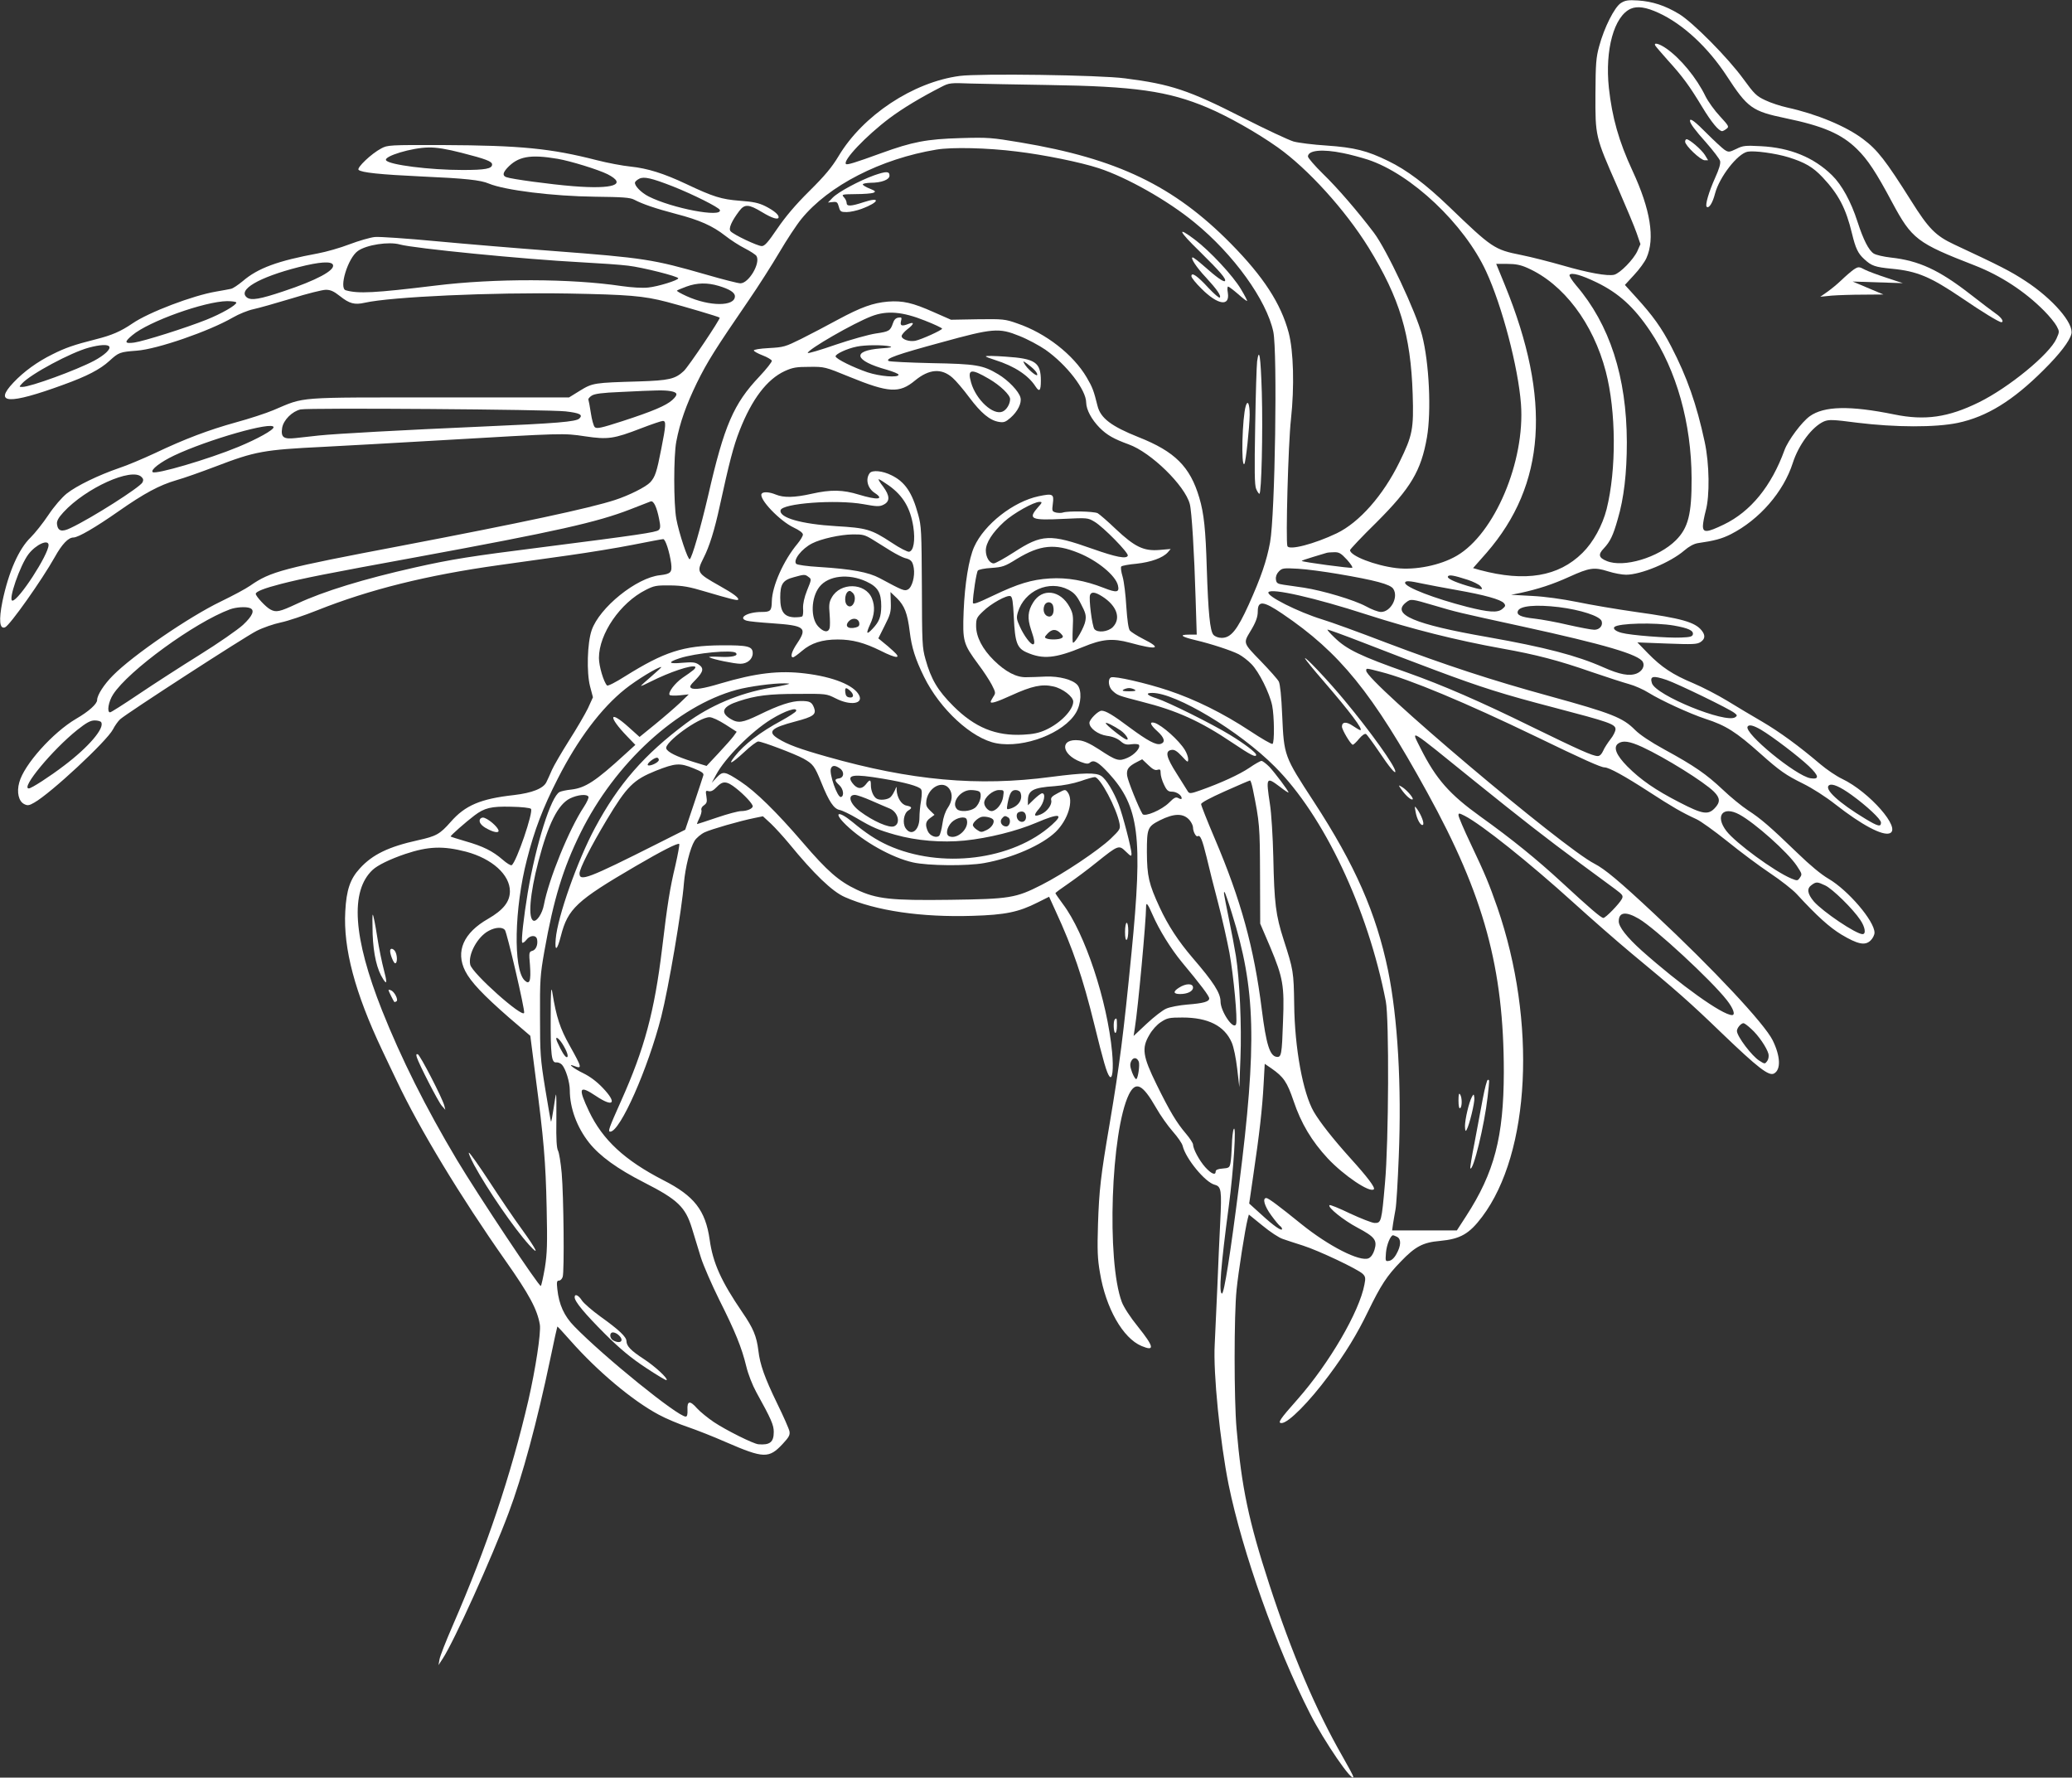 <?xml version="1.0" standalone="no"?>
<!DOCTYPE svg PUBLIC "-//W3C//DTD SVG 20010904//EN"
 "http://www.w3.org/TR/2001/REC-SVG-20010904/DTD/svg10.dtd">
<svg version="1.0" xmlns="http://www.w3.org/2000/svg"
 width="1280pt" height="1098pt" viewBox="0 0 1280 1098"
 preserveAspectRatio="xMidYMid meet">
<rect x="0" y="0" width="1280" height="1098" fill="#333333" stroke="none"/>
<g transform="translate(0,1098) scale(0.1,-0.1)"
fill="#ffffff" stroke="none">
<path d="M10013 10961 c-39 -25 -103 -151 -134 -267 -19 -69 -22 -107 -23
-294 -1 -263 -1 -263 134 -570 54 -124 109 -255 121 -291 l23 -67 -19 -43
c-24 -52 -106 -136 -143 -146 -41 -10 -162 12 -317 57 -77 22 -193 52 -258 65
-166 33 -180 43 -447 300 -144 138 -259 225 -375 281 -129 63 -207 83 -380 95
-82 5 -175 17 -204 25 -30 9 -172 75 -315 148 -332 169 -443 206 -726 242
-156 21 -900 31 -1021 15 -288 -38 -599 -244 -749 -496 -41 -68 -84 -120 -180
-215 -87 -86 -148 -159 -198 -232 -57 -84 -78 -108 -96 -108 -26 0 -176 71
-193 92 -14 16 7 63 54 125 33 44 59 42 140 -7 64 -39 103 -50 103 -31 0 16
-30 41 -83 68 -41 20 -74 27 -157 33 -114 9 -163 24 -332 104 -138 65 -237 96
-342 107 -50 5 -145 23 -211 40 -281 72 -468 91 -950 93 -331 1 -341 0 -380
-21 -61 -32 -152 -119 -140 -132 17 -17 133 -29 389 -41 270 -12 365 -22 416
-44 99 -41 396 -78 655 -81 172 -2 216 -5 242 -18 53 -28 133 -55 258 -88 147
-38 227 -74 305 -135 33 -26 87 -61 121 -78 35 -18 67 -39 72 -47 27 -43 -47
-169 -99 -169 -14 0 -109 24 -212 54 -327 94 -382 103 -948 146 -214 16 -537
43 -719 60 -181 17 -353 29 -380 26 -28 -3 -98 -23 -156 -45 -57 -22 -145 -47
-194 -56 -249 -46 -372 -91 -466 -172 -28 -23 -60 -45 -72 -47 -12 -3 -53 -10
-92 -17 -143 -24 -417 -128 -517 -197 -72 -49 -127 -73 -227 -98 -134 -34
-186 -52 -266 -92 -94 -46 -179 -108 -242 -175 -125 -132 -29 -137 307 -14
147 53 228 95 286 148 58 53 65 55 169 63 126 9 447 120 594 205 36 21 93 44
126 51 33 7 139 37 235 66 96 30 192 54 213 54 29 0 49 -9 87 -39 59 -47 91
-55 153 -41 165 37 789 65 1257 57 372 -7 464 -14 610 -52 103 -27 320 -91
326 -97 6 -7 -193 -303 -222 -330 -53 -49 -90 -58 -277 -64 -276 -8 -286 -9
-364 -57 l-68 -42 -800 0 c-899 0 -826 6 -1025 -78 -47 -20 -152 -54 -233 -76
-169 -47 -315 -102 -502 -191 -71 -33 -170 -75 -219 -91 -128 -44 -262 -109
-323 -157 -31 -25 -78 -79 -114 -133 -34 -51 -83 -112 -109 -138 -74 -71 -137
-214 -175 -396 -23 -115 -18 -173 16 -160 29 11 229 294 308 435 44 79 83 120
115 120 29 0 137 63 277 161 160 112 253 162 359 193 47 13 156 52 243 85 243
93 295 103 667 121 118 6 440 24 715 40 773 45 764 45 899 25 142 -21 177 -16
348 50 65 25 124 45 133 45 21 0 19 -27 -10 -173 -28 -144 -38 -173 -68 -206
-27 -29 -131 -81 -217 -109 -155 -51 -582 -142 -1320 -283 -736 -140 -807
-158 -935 -247 -27 -19 -108 -62 -180 -97 -196 -94 -546 -334 -667 -457 -56
-56 -98 -122 -98 -152 0 -24 -52 -71 -130 -116 -143 -84 -322 -283 -351 -393
-17 -60 -4 -117 31 -134 20 -10 30 -9 61 9 102 57 450 381 487 453 11 22 31
50 44 62 39 36 768 508 843 546 39 20 106 43 149 52 44 9 145 43 225 75 324
129 678 217 1121 279 118 17 314 44 435 61 121 17 299 46 395 65 96 19 180 35
187 35 14 0 39 -79 49 -149 7 -57 -2 -66 -69 -74 -145 -15 -374 -200 -422
-340 -27 -78 -32 -260 -10 -346 l18 -68 -31 -68 c-18 -37 -70 -126 -116 -198
-46 -73 -94 -155 -106 -182 -12 -28 -27 -61 -34 -75 -18 -40 -89 -68 -201 -81
-206 -23 -301 -63 -391 -166 -67 -76 -89 -88 -202 -113 -181 -40 -281 -88
-359 -174 -60 -65 -83 -133 -90 -265 -13 -230 60 -503 227 -856 29 -60 69
-147 91 -191 140 -297 394 -716 671 -1110 148 -210 197 -302 213 -396 8 -49
-27 -276 -71 -468 -108 -463 -256 -905 -467 -1390 -42 -96 -79 -191 -82 -210
l-6 -35 26 40 c69 105 302 619 407 900 85 225 176 563 258 954 22 107 42 196
43 197 1 2 38 -38 82 -88 167 -189 383 -370 544 -456 44 -24 125 -58 179 -76
53 -18 160 -60 237 -94 233 -101 265 -102 350 -11 39 42 46 55 42 78 -3 15
-37 93 -76 172 -78 161 -106 240 -116 326 -11 89 -31 138 -99 237 -131 192
-182 305 -202 449 -26 181 -95 270 -286 367 -239 123 -375 249 -459 425 -70
148 -62 165 43 95 109 -73 132 -44 41 51 -37 39 -79 70 -120 90 -58 28 -103
63 -57 45 52 -20 50 -12 -27 126 -59 105 -82 174 -107 328 -7 43 -10 10 -10
-145 -1 -244 5 -291 34 -287 11 1 27 -5 36 -15 23 -26 48 -107 48 -157 0 -110
44 -229 119 -324 67 -84 175 -162 342 -247 206 -105 253 -151 293 -280 15 -49
40 -132 56 -183 16 -50 67 -167 113 -260 98 -195 139 -295 167 -411 12 -50 38
-116 62 -160 93 -168 108 -203 108 -246 0 -63 -24 -82 -95 -76 -32 3 -200 87
-275 137 -37 25 -84 63 -104 85 -44 50 -62 47 -59 -10 1 -28 -2 -41 -11 -41
-49 0 -504 368 -688 557 -63 64 -95 135 -105 230 -5 44 -3 53 10 53 9 0 19 10
23 23 11 32 6 501 -6 640 -6 65 -16 128 -23 140 -8 15 -12 71 -10 184 1 90 0
163 -2 163 -2 0 -8 -38 -15 -86 -7 -47 -14 -83 -16 -82 -2 2 -18 94 -36 204
-30 185 -32 217 -32 444 -1 225 1 258 27 405 57 322 116 513 223 730 213 432
598 784 964 884 78 21 226 41 295 40 39 -1 39 -1 10 -9 -16 -4 -61 -13 -100
-19 -189 -33 -370 -110 -517 -219 -258 -193 -417 -374 -563 -647 -108 -201
-231 -549 -242 -685 -7 -81 9 -72 32 19 43 168 97 218 460 430 164 96 263 146
271 138 3 -3 -8 -63 -24 -134 -33 -137 -49 -235 -82 -513 -47 -388 -109 -619
-253 -940 -76 -170 -83 -190 -67 -190 61 0 233 389 315 710 45 177 128 664
140 825 8 95 38 217 66 262 11 17 39 41 62 52 41 19 212 69 311 89 l49 10 50
-46 c27 -26 77 -81 111 -122 154 -188 267 -297 345 -331 192 -85 473 -126 789
-116 202 6 284 23 401 82 l72 36 40 -88 c106 -229 168 -411 239 -700 56 -228
77 -301 94 -322 18 -23 26 44 16 151 -30 318 -168 734 -304 914 -25 34 -46 64
-46 67 0 3 35 29 78 58 42 29 122 88 176 132 135 108 138 109 181 67 31 -30
35 -32 35 -13 0 30 -54 239 -79 303 -31 80 -77 157 -108 177 -33 22 -110 20
-311 -6 -451 -60 -865 -22 -1383 125 -170 48 -243 75 -301 111 -70 43 -46 67
107 107 110 29 129 43 114 84 -14 36 -26 42 -82 42 -58 0 -135 -25 -257 -85
-104 -50 -130 -54 -178 -25 -65 40 -48 77 52 109 106 35 186 45 366 45 175 1
175 1 233 -28 90 -46 172 -34 144 20 -32 62 -160 113 -332 134 -162 20 -305 3
-525 -62 -106 -32 -161 -40 -180 -28 -12 8 -7 17 28 52 48 50 52 71 17 94 -21
14 -39 15 -101 10 -85 -8 -92 3 -16 28 101 33 327 54 348 33 18 -18 -25 -28
-99 -24 -44 2 -73 1 -65 -3 22 -13 155 -40 192 -40 43 0 76 29 76 65 0 43 -30
50 -195 49 -235 -2 -351 -40 -593 -191 -58 -37 -107 -62 -112 -57 -21 22 -50
119 -50 170 0 149 132 341 289 420 51 26 65 29 151 28 78 -1 117 -8 220 -39
149 -44 193 -55 199 -50 10 10 -27 38 -113 86 -142 80 -144 84 -100 172 36 70
68 172 100 320 58 266 85 372 123 468 76 194 169 316 279 367 49 22 71 26 152
26 94 1 97 0 246 -61 245 -100 310 -104 407 -23 87 71 163 77 231 17 20 -17
67 -72 104 -122 73 -97 127 -142 183 -151 30 -5 41 -1 71 25 45 39 71 92 62
125 -9 38 -75 107 -137 144 -95 57 -136 64 -412 69 -137 3 -257 9 -265 13 -24
14 52 41 325 115 319 88 356 91 482 40 51 -20 123 -59 161 -85 131 -92 252
-248 252 -327 1 -44 33 -104 83 -155 46 -46 87 -69 180 -103 137 -49 347 -254
377 -368 12 -42 28 -307 36 -584 l7 -223 -48 0 c-64 0 -48 -13 40 -34 98 -23
222 -64 267 -87 21 -11 57 -38 79 -61 47 -48 112 -179 128 -256 13 -65 15
-229 2 -237 -6 -3 -68 33 -139 80 -167 110 -337 194 -504 250 -138 46 -331 90
-354 81 -22 -9 -17 -60 9 -83 32 -29 33 -29 179 -67 219 -55 364 -121 563
-255 113 -76 145 -92 145 -73 0 13 -72 68 -162 123 -113 69 -383 203 -452 225
-61 19 -73 34 -28 34 146 0 538 -235 757 -455 303 -302 575 -877 686 -1450 21
-108 18 -870 -5 -1121 -21 -242 -23 -249 -65 -248 -17 1 -85 28 -152 59 -66
32 -123 55 -126 51 -13 -13 86 -93 173 -139 107 -57 123 -77 105 -137 -8 -26
-21 -45 -36 -52 -53 -24 -246 74 -417 212 -137 111 -203 160 -215 160 -26 0
-12 -50 31 -108 24 -33 49 -63 55 -66 6 -4 11 -12 11 -17 0 -17 -52 19 -129
90 l-74 67 26 179 c37 249 55 408 63 557 l7 127 41 -28 c76 -53 97 -84 137
-201 47 -140 112 -248 212 -356 100 -106 260 -214 284 -190 10 10 -39 75 -144
191 -109 121 -189 223 -227 288 -67 116 -118 392 -121 663 -3 202 -5 213 -65
399 -49 152 -58 225 -64 510 -3 128 -12 274 -21 329 -25 166 -23 170 62 106
29 -23 53 -38 53 -35 0 10 -82 119 -118 158 -20 20 -42 37 -49 37 -7 0 -41
-19 -74 -42 -62 -42 -178 -95 -302 -139 -59 -21 -69 -22 -78 -9 -5 8 -36 58
-69 110 -66 103 -75 142 -32 148 17 3 34 -8 63 -39 36 -39 39 -41 39 -18 0 13
-9 38 -20 56 -36 60 -141 153 -187 168 -35 10 -28 -12 17 -52 44 -40 51 -68
20 -78 -28 -9 -80 19 -191 101 -104 78 -148 104 -174 104 -21 0 -75 -54 -75
-75 0 -33 53 -72 108 -80 34 -4 64 -16 83 -32 24 -21 37 -25 69 -20 22 3 43 1
46 -4 11 -18 -27 -61 -71 -80 -53 -23 -68 -19 -177 53 -54 35 -91 52 -121 55
-121 14 -114 -86 9 -133 35 -13 47 -14 58 -4 24 19 51 3 116 -67 187 -205 211
-389 140 -1108 -50 -509 -73 -688 -135 -1056 -56 -327 -65 -411 -72 -620 -5
-160 -3 -214 12 -300 36 -219 142 -405 257 -453 83 -35 78 -6 -22 119 -48 59
-88 121 -100 153 -95 254 -67 1054 44 1282 42 84 84 64 167 -81 27 -48 74
-114 104 -148 30 -34 58 -74 61 -89 19 -79 139 -225 198 -240 41 -11 44 -34
34 -232 -4 -85 -13 -267 -18 -405 -6 -137 -13 -295 -16 -350 -10 -175 33 -602
86 -866 85 -415 293 -1002 503 -1414 86 -170 267 -434 267 -389 0 5 -30 61
-66 124 -166 289 -315 640 -453 1064 -127 390 -171 598 -202 961 -16 178 -16
704 0 858 11 110 53 378 69 439 l7 26 85 -69 c46 -38 102 -75 125 -82 22 -8
78 -26 125 -41 97 -31 340 -146 369 -175 16 -16 18 -26 10 -65 -31 -168 -218
-488 -413 -709 -111 -125 -125 -147 -99 -147 42 0 172 132 292 294 101 135
175 256 242 395 80 164 117 221 203 309 89 93 137 118 241 127 127 12 181 43
261 149 298 396 338 1204 94 1911 -52 148 -73 200 -166 396 -41 86 -74 164
-74 173 0 15 4 14 38 -3 105 -54 398 -288 673 -537 107 -97 268 -238 358 -313
277 -229 359 -301 559 -494 222 -213 289 -265 321 -248 44 24 40 107 -8 205
-50 102 -368 442 -730 780 -218 204 -307 278 -371 311 -195 99 -1410 1126
-1410 1192 0 17 -3 17 90 -7 177 -45 526 -191 955 -398 297 -144 405 -192 427
-192 28 0 127 -55 272 -149 148 -96 205 -129 296 -171 25 -11 110 -72 190
-136 79 -64 198 -153 264 -197 66 -44 140 -102 165 -129 127 -138 203 -206
277 -251 101 -60 145 -69 179 -37 14 13 25 35 25 49 0 72 -164 263 -284 333
-45 26 -116 85 -191 158 -171 165 -228 214 -307 265 -38 25 -109 83 -156 128
-101 95 -174 146 -361 248 -86 47 -151 91 -180 120 -75 76 -143 103 -528 209
-358 98 -641 191 -1006 329 -172 66 -351 131 -399 145 -149 46 -346 145 -332
168 17 27 289 -35 604 -137 286 -92 557 -160 840 -211 208 -37 350 -74 550
-144 96 -33 202 -67 235 -76 33 -9 88 -33 121 -54 74 -46 252 -128 349 -160
127 -41 190 -81 340 -215 121 -108 158 -133 263 -185 57 -28 140 -81 201 -129
161 -126 290 -195 335 -178 74 28 -126 256 -294 336 -36 17 -96 58 -135 91
-133 113 -251 199 -360 263 -60 35 -158 93 -216 129 -58 35 -152 84 -209 108
-127 53 -196 99 -280 185 l-65 67 182 -7 c161 -6 186 -5 208 9 29 19 31 42 7
72 -41 51 -124 75 -406 114 -120 17 -284 45 -365 62 -91 18 -195 33 -276 37
l-130 7 60 12 c105 23 196 52 299 99 126 57 154 61 240 34 37 -12 87 -21 111
-21 92 0 274 76 359 149 30 26 60 42 84 46 104 15 148 27 204 55 177 90 326
262 383 440 36 113 120 225 193 257 30 12 53 12 205 -8 236 -29 483 -30 622
-1 179 38 340 137 530 327 99 98 160 178 171 222 17 65 -116 218 -283 327 -93
61 -158 94 -441 226 -115 54 -158 98 -266 270 -157 249 -208 315 -298 382
-105 79 -286 154 -468 194 -41 9 -102 29 -135 45 -54 25 -68 39 -135 131 -95
131 -314 352 -398 402 -86 52 -164 77 -252 83 -63 4 -80 1 -107 -16z m234 -61
c150 -69 304 -212 420 -389 129 -198 157 -218 363 -261 232 -48 346 -97 441
-190 67 -65 120 -146 218 -330 122 -227 153 -251 511 -390 159 -62 309 -160
427 -279 33 -33 68 -76 78 -95 18 -34 18 -35 -1 -78 -43 -96 -294 -302 -479
-393 -189 -93 -333 -114 -523 -75 -275 56 -434 52 -522 -11 -50 -36 -134 -149
-156 -209 -81 -223 -209 -380 -375 -460 -104 -50 -129 -52 -129 -9 0 17 8 59
17 93 26 93 23 292 -6 426 -50 233 -109 401 -207 590 -60 116 -114 191 -218
305 l-68 75 57 62 c32 34 66 81 76 104 54 120 25 300 -86 539 -85 183 -126
330 -146 512 -25 236 32 443 135 489 41 18 95 10 173 -26z m-3772 -445 c534
-8 741 -37 985 -140 127 -54 303 -153 433 -245 186 -132 417 -386 562 -620
192 -312 260 -537 272 -905 7 -216 -1 -255 -82 -420 -101 -206 -248 -372 -387
-439 -138 -66 -295 -107 -305 -79 -11 29 5 632 22 783 22 203 16 421 -14 535
-48 180 -156 346 -357 550 -352 357 -702 525 -1299 625 -179 30 -201 32 -370
27 -211 -6 -298 -23 -491 -93 -162 -59 -211 -74 -218 -67 -21 21 123 173 269
283 83 62 193 128 320 193 48 25 56 26 185 21 74 -2 288 -6 475 -9z m-3623
-419 c149 -38 188 -53 188 -72 0 -26 -41 -34 -182 -34 -204 0 -456 32 -473 60
-16 25 160 78 262 79 51 1 111 -9 205 -33z m3430 8 c167 -20 393 -66 506 -103
174 -57 427 -200 591 -335 242 -197 445 -479 487 -675 26 -125 11 -1131 -20
-1301 -21 -114 -56 -216 -132 -385 -72 -158 -110 -205 -167 -205 -21 0 -41 8
-51 19 -21 24 -32 134 -41 411 -7 237 -17 337 -46 435 -57 193 -151 286 -376
375 -168 67 -234 117 -253 193 -23 93 -31 115 -67 176 -83 141 -252 273 -428
333 -76 27 -88 28 -245 26 l-165 -3 -107 47 c-130 58 -191 72 -283 65 -92 -8
-165 -34 -310 -112 -66 -36 -167 -89 -225 -118 -99 -49 -109 -52 -200 -57 -55
-3 -94 -9 -93 -15 0 -5 25 -19 54 -30 29 -11 54 -26 57 -33 2 -7 -33 -51 -77
-98 -159 -168 -217 -301 -316 -734 -48 -205 -100 -385 -114 -394 -11 -7 -67
162 -83 249 -17 93 -17 391 0 478 22 116 61 226 127 362 64 130 113 208 320
510 60 87 145 221 190 297 44 75 105 168 136 206 168 206 490 371 834 428 95
16 315 11 497 -12z m2016 -10 c42 -8 111 -27 152 -40 269 -89 596 -398 731
-691 98 -212 198 -591 215 -819 26 -354 -163 -801 -397 -937 -101 -59 -256
-90 -373 -76 -132 16 -286 76 -286 111 0 5 73 83 163 171 213 213 276 319 312
525 28 162 14 461 -30 631 -36 141 -219 530 -298 634 -100 132 -226 278 -314
363 -51 50 -93 99 -93 107 0 39 88 48 218 21z m-4853 -35 c81 -14 249 -66 308
-95 125 -64 36 -94 -213 -74 -138 11 -383 44 -413 56 -23 9 -21 26 6 56 67 72
141 86 312 57z m711 -170 c124 -49 286 -130 291 -146 16 -49 -294 10 -439 83
-48 24 -91 69 -85 88 2 6 14 16 26 22 29 15 76 4 207 -47z m-1686 -359 c84
-24 773 -92 1120 -110 113 -6 243 -15 290 -21 87 -10 310 -66 310 -78 0 -12
-125 -51 -185 -57 -36 -4 -102 0 -165 9 -313 47 -785 48 -1150 3 -378 -46
-477 -51 -554 -29 -44 12 13 200 75 243 53 38 191 59 259 40z m-413 -126 c13
-34 -103 -96 -305 -163 -146 -49 -199 -58 -226 -39 -61 47 72 125 319 188 129
33 203 38 212 14z m7379 -19 c222 -98 406 -341 484 -640 64 -246 66 -606 5
-850 -26 -101 -82 -204 -149 -270 -148 -147 -354 -181 -634 -106 l-42 12 83
94 c366 421 402 947 114 1653 l-54 132 68 0 c51 0 83 -6 125 -25z m429 -90
c135 -66 229 -151 329 -300 163 -242 255 -570 256 -910 1 -221 -21 -306 -97
-382 -107 -107 -324 -172 -428 -128 -49 20 -54 40 -17 78 39 42 57 78 86 181
38 128 56 285 56 474 -1 404 -106 728 -314 970 -25 30 -43 58 -40 64 11 17 74
-1 169 -47z m-5425 -21 c67 -20 100 -41 100 -64 0 -64 -156 -64 -299 1 -35 16
-62 31 -59 34 3 3 29 14 59 25 66 24 129 25 199 4z m-2980 -103 c0 -16 -92
-69 -185 -106 -125 -50 -388 -133 -446 -141 -60 -8 -63 3 -11 46 101 85 446
208 585 210 31 0 57 -4 57 -9z m4253 -111 c59 -23 107 -46 107 -50 0 -9 -127
-67 -166 -75 -37 -7 -84 9 -84 29 0 8 16 27 35 42 41 31 46 48 9 34 -43 -17
-55 -13 -48 16 6 23 4 25 -16 22 -16 -2 -27 -13 -34 -35 -16 -47 -24 -51 -106
-63 -41 -6 -153 -37 -247 -69 -95 -33 -173 -56 -173 -51 0 21 284 185 395 227
94 36 190 28 328 -27z m-5038 -161 c10 -16 -30 -53 -93 -87 -109 -58 -394
-162 -444 -162 -21 0 -21 0 -2 21 52 58 304 193 414 222 67 18 117 21 125 6z
m4820 2 c22 -5 9 -9 -53 -13 -183 -14 -166 -76 37 -132 40 -12 73 -25 72 -31
-3 -19 -115 -10 -191 15 -88 30 -192 81 -198 98 -4 14 70 49 131 61 51 11 161
11 202 2z m616 -202 c67 -39 129 -98 129 -124 0 -30 -21 -66 -46 -77 -57 -26
-164 71 -195 179 -24 84 -2 89 112 22z m-1968 -75 c44 -8 47 -21 10 -55 -38
-34 -119 -69 -307 -130 -133 -43 -160 -49 -172 -37 -7 7 -18 46 -24 87 -6 40
-13 77 -15 82 -3 4 6 16 20 25 19 12 62 18 182 23 225 11 263 12 306 5z m-649
-125 c88 -10 109 -21 85 -44 -20 -20 -139 -30 -604 -50 -482 -21 -901 -44
-1005 -55 -47 -5 -112 -12 -145 -16 -74 -8 -91 5 -82 63 8 49 63 103 114 114
51 11 1537 0 1637 -12z m-1804 -98 c0 -17 -99 -72 -217 -121 -186 -77 -514
-173 -530 -156 -14 14 48 62 132 102 209 99 615 215 615 175z m-816 -307 c12
-11 13 -20 6 -34 -17 -31 -312 -219 -443 -281 -55 -27 -80 -20 -85 24 -2 19 8
38 40 73 138 150 422 278 482 218z m3198 -261 c9 -44 8 -57 -3 -67 -15 -14
-131 -31 -719 -106 -444 -56 -558 -74 -786 -125 -316 -71 -565 -147 -729 -224
-107 -50 -129 -55 -164 -36 -28 14 -91 82 -91 97 0 14 54 35 155 61 137 35
271 62 840 166 864 159 1113 215 1319 295 61 24 118 46 126 49 18 5 37 -34 52
-110z m-3772 -160 c-1 -60 -185 -343 -223 -343 -29 0 47 219 99 287 46 60 124
95 124 56z m8021 -90 c23 -26 38 -48 32 -50 -12 -4 -304 35 -311 42 -2 2 29
13 70 25 40 12 78 23 83 25 6 2 26 4 46 4 31 1 43 -6 80 -46z m-56 -88 c230
-39 324 -64 342 -92 34 -51 -15 -143 -76 -143 -17 0 -59 16 -93 35 -72 39
-266 97 -383 115 -44 6 -100 15 -125 18 -39 6 -45 10 -48 34 -2 17 5 35 19 49
20 20 28 21 118 16 53 -3 164 -18 246 -32z m801 -36 c34 -11 70 -29 79 -39 23
-26 11 -26 -79 1 -86 26 -129 47 -121 59 7 11 34 7 121 -21z m-278 -24 c38 -8
134 -26 213 -40 170 -30 271 -58 290 -81 11 -14 10 -19 -11 -36 -29 -24 -83
-20 -215 13 -203 52 -385 122 -385 149 0 14 26 13 108 -5z m72 -135 c138 -41
142 -42 546 -130 508 -111 719 -173 743 -219 13 -25 -4 -57 -38 -71 -45 -18
-105 -7 -208 39 -163 72 -358 123 -714 186 -453 79 -597 140 -503 214 30 23
31 23 174 -19z m-938 -51 c355 -240 555 -486 895 -1104 351 -637 473 -1086
473 -1728 -1 -399 -58 -619 -233 -889 l-57 -88 -200 0 -200 0 6 43 c4 23 10
62 15 87 5 25 14 171 20 325 18 439 -6 854 -66 1150 -74 356 -203 651 -460
1045 -182 279 -183 281 -194 529 -5 120 -13 195 -21 211 -7 14 -58 71 -112
127 -109 112 -108 110 -64 183 33 54 46 88 46 123 0 69 34 66 152 -14z m1708
41 c135 -17 252 -55 264 -86 10 -27 -12 -54 -45 -54 -17 0 -89 14 -161 30 -71
17 -165 34 -209 39 -83 9 -112 22 -102 47 12 32 110 41 253 24z m-8086 -6 c32
-12 17 -48 -43 -104 -33 -30 -152 -113 -268 -185 -114 -71 -283 -180 -375
-242 -92 -62 -172 -113 -178 -113 -21 0 -10 67 19 111 94 146 503 444 721 525
38 14 99 18 124 8z m8797 -108 c90 -16 121 -31 117 -54 -3 -14 -17 -18 -73
-20 -81 -4 -313 14 -367 29 -36 9 -55 25 -45 36 25 24 252 29 368 9z m-1476
-275 c291 -109 423 -150 737 -232 336 -88 378 -102 378 -133 0 -13 -14 -41
-31 -62 -17 -22 -38 -54 -45 -71 -10 -22 -21 -33 -34 -33 -31 0 -117 39 -410
182 -315 155 -548 256 -765 333 -289 102 -376 143 -452 218 -24 23 -43 44 -43
48 0 3 102 -34 228 -83 125 -49 322 -124 437 -167z m-4582 0 c-11 -9 -41 -31
-67 -48 -47 -33 -89 -89 -80 -105 3 -5 31 -6 62 -3 l57 6 -55 -53 c-31 -29
-99 -88 -153 -132 l-96 -78 -68 61 c-121 109 -128 66 -9 -57 l51 -53 -65 -59
c-180 -165 -244 -207 -331 -217 -30 -3 -62 -10 -72 -15 -53 -27 -146 -322
-197 -623 -25 -151 -41 -295 -34 -307 3 -5 15 3 26 17 23 30 61 31 66 2 6 -32
-7 -64 -29 -70 -21 -6 -22 -10 -15 -89 7 -98 -2 -124 -34 -93 -70 70 -63 444
15 745 46 182 99 321 191 501 123 242 268 435 416 553 70 56 201 136 223 136
4 0 -23 -25 -59 -56 -36 -31 -66 -58 -66 -60 0 -3 27 9 60 26 117 59 252 104
274 92 5 -3 0 -12 -11 -21z m6013 -61 c67 -23 389 -179 419 -204 17 -13 18
-17 5 -26 -58 -41 -491 135 -515 210 -14 44 6 49 91 20z m-5044 -67 c25 -23
23 -45 -4 -41 -17 2 -24 11 -26 31 -4 31 4 34 30 10z m1758 7 c11 -7 1 -10
-35 -10 -36 0 -46 3 -35 10 8 5 24 10 35 10 11 0 27 -5 35 -10z m-2092 -132
c-3 -7 -43 -33 -90 -59 -132 -71 -231 -147 -289 -221 -46 -58 -20 -46 59 27
38 36 77 65 86 65 24 0 227 -77 278 -105 61 -34 70 -46 112 -149 47 -117 77
-162 113 -169 16 -3 64 -26 106 -51 98 -58 132 -72 237 -102 131 -37 288 -50
429 -36 147 15 321 58 445 111 138 59 171 55 95 -13 -243 -220 -686 -275
-1014 -127 -72 33 -134 73 -218 143 -91 75 -122 61 -40 -18 105 -102 283 -202
413 -231 94 -21 334 -23 440 -4 174 31 357 111 442 193 76 75 112 192 74 244
-15 19 -16 19 -61 -5 -37 -19 -45 -29 -41 -44 7 -27 -26 -71 -64 -87 -44 -18
-47 -6 -11 35 31 36 43 95 19 95 -7 0 -29 -17 -50 -37 l-38 -37 0 28 c0 64 31
81 164 90 54 4 116 16 161 31 39 14 79 25 88 25 33 0 135 -192 153 -287 6 -33
3 -38 -54 -93 -77 -73 -292 -217 -428 -286 -159 -81 -196 -87 -564 -92 -367
-5 -455 5 -578 63 -110 52 -181 114 -332 290 -164 191 -293 317 -386 378 -97
64 -108 65 -146 25 l-31 -33 27 50 c56 104 218 267 340 342 86 53 163 78 154
51z m-437 -83 l70 -45 -20 -28 c-11 -15 -53 -62 -93 -105 l-73 -78 -85 26
c-104 33 -155 59 -164 81 -14 37 201 194 267 194 17 0 57 -19 98 -45z m-3856
14 c23 -36 -78 -154 -229 -268 -89 -68 -202 -141 -218 -141 -52 0 146 239 300
362 57 45 81 58 107 58 19 0 37 -5 40 -11z m6298 -51 c34 -24 58 -64 33 -55
-23 9 -125 90 -125 100 -1 9 51 -17 92 -45z m3955 5 c71 -42 230 -163 296
-225 64 -61 67 -84 10 -75 -90 15 -412 279 -388 319 9 14 35 8 82 -19z m-1766
-320 c284 -229 439 -350 653 -508 88 -65 184 -135 213 -157 47 -35 51 -41 41
-61 -15 -29 -100 -117 -114 -117 -14 0 -85 61 -256 219 -156 144 -309 268
-503 407 -192 138 -274 231 -370 421 -61 123 -87 138 336 -204z m1033 213
c142 -66 380 -214 443 -276 39 -39 40 -65 5 -102 -41 -43 -75 -38 -218 36
-150 77 -239 139 -322 222 -69 70 -88 118 -57 141 29 21 70 15 149 -21z
m-6075 -80 c0 -16 -57 -42 -68 -32 -8 9 37 45 56 46 6 0 12 -6 12 -14z m3024
-32 c26 -25 42 -34 56 -29 17 5 20 2 20 -21 0 -15 9 -47 21 -71 17 -36 26 -43
49 -43 28 0 60 -22 60 -41 0 -6 -8 -6 -20 1 -16 9 -26 4 -58 -28 -45 -45 -151
-90 -164 -70 -23 37 -91 205 -95 237 -5 39 7 57 62 85 17 9 30 16 31 16 0 0
17 -16 38 -36z m-2809 -20 c50 -20 64 -30 60 -43 -2 -9 -29 -88 -58 -176 l-54
-160 -169 -85 c-431 -217 -484 -237 -484 -185 0 29 71 169 167 329 126 210
166 249 304 305 122 48 148 50 234 15z m903 0 c30 -20 26 -58 -5 -62 -29 -4
-29 -13 2 -42 26 -24 31 -68 10 -73 -22 -5 -74 145 -62 176 8 21 26 21 55 1z
m267 -64 c137 -23 219 -46 234 -64 7 -8 7 -31 1 -72 -6 -32 -10 -79 -10 -104
0 -80 -51 -118 -86 -65 -20 31 -11 90 16 108 27 16 25 24 -10 31 -32 6 -59 50
-61 98 0 23 0 23 -10 -2 -6 -13 -17 -33 -26 -42 -16 -18 -69 -24 -89 -10 -19
12 -34 49 -34 81 0 38 -6 39 -32 5 -25 -31 -54 -28 -82 9 -39 52 5 58 189 27z
m2284 -62 c43 -211 44 -232 45 -533 l1 -300 62 -145 c79 -189 88 -238 79 -459
-7 -206 -10 -223 -40 -219 -42 6 -64 78 -91 291 -48 383 -129 678 -291 1058
-46 108 -84 204 -84 212 0 9 54 38 148 80 81 36 150 66 154 66 4 1 11 -23 17
-51z m-3192 3 c51 -40 103 -96 103 -111 0 -15 -36 -30 -71 -30 -18 0 -86 -18
-150 -40 -65 -22 -120 -40 -122 -40 -3 0 3 16 13 36 10 20 16 42 13 50 -3 9 3
22 16 30 18 13 20 22 15 54 -6 36 -5 38 14 33 15 -3 29 4 49 25 38 40 62 39
120 -7z m1318 -4 c22 -32 18 -76 -10 -117 -15 -22 -28 -59 -33 -98 -5 -35 -14
-68 -20 -74 -17 -17 -57 -1 -70 27 -18 40 -14 62 14 82 l27 20 -28 27 c-23 23
-26 33 -22 63 14 83 103 126 142 70z m5573 -37 c94 -68 182 -150 182 -171 0
-28 -18 -24 -96 23 -166 100 -259 186 -224 208 19 12 67 -9 138 -60z m-5389
21 c21 -14 5 -76 -26 -101 -29 -22 -92 -27 -111 -8 -38 38 19 118 85 118 21 0
44 -4 52 -9z m148 -33 c-6 -43 -42 -88 -72 -88 -20 0 -45 28 -45 51 0 33 53
79 91 79 32 0 32 0 26 -42z m107 26 c16 -41 -11 -83 -63 -99 -23 -7 -23 -6
-17 30 13 66 24 85 50 85 13 0 27 -7 30 -16z m-2669 -25 c4 -5 -9 -34 -28 -63
-91 -137 -217 -446 -247 -605 -10 -54 -44 -105 -64 -98 -35 12 -23 164 30 366
61 233 121 352 195 389 47 23 104 29 114 11z m1749 -25 c44 -19 96 -42 114
-49 51 -23 67 -93 25 -109 -30 -12 -130 32 -210 92 -62 46 -80 102 -32 102 12
0 58 -16 103 -36z m-2104 -50 c17 -17 -90 -330 -119 -348 -5 -4 -31 12 -56 34
-61 53 -121 83 -230 114 -48 14 -89 27 -91 29 -4 4 94 90 147 130 62 47 103
57 226 54 66 -1 117 -7 123 -13z m3058 -45 c4 -30 -22 -46 -44 -28 -17 14 -18
46 -1 52 25 11 42 1 45 -24z m4407 10 c96 -52 299 -233 355 -317 34 -52 34
-52 17 -76 -12 -17 -15 -17 -52 -2 -104 44 -343 219 -400 293 -72 94 -22 157
80 102z m-3397 -34 c12 -14 22 -35 22 -46 0 -26 19 -61 29 -54 16 9 28 -20 55
-130 14 -60 46 -188 71 -282 25 -95 56 -234 70 -308 26 -144 51 -414 41 -441
-15 -40 -95 77 -96 139 0 53 -42 119 -173 271 -88 103 -151 199 -203 311 -67
145 -78 192 -79 341 0 148 4 158 80 197 88 44 145 45 183 2z m-1215 5 c16 -15
-4 -51 -38 -67 -31 -15 -36 -15 -59 1 -14 9 -26 22 -26 30 0 14 26 40 50 49
18 7 61 -1 73 -13z m95 11 c20 -12 11 -56 -12 -56 -27 0 -43 29 -27 49 15 18
21 19 39 7z m-256 -13 c18 -53 -56 -124 -107 -104 -25 9 -17 55 14 87 31 30
86 40 93 17z m-3092 -199 c160 -43 270 -142 270 -244 0 -65 -41 -116 -134
-170 -153 -87 -203 -202 -142 -323 34 -67 111 -148 270 -287 l132 -113 32
-249 c51 -387 63 -528 69 -814 5 -224 3 -282 -11 -370 -10 -57 -21 -108 -25
-112 -9 -9 -388 561 -518 778 -194 325 -345 628 -463 924 -179 452 -198 737
-58 868 31 29 107 66 201 98 144 48 234 51 377 14z m8395 -208 c44 -20 172
-145 217 -213 30 -44 37 -88 14 -88 -40 0 -245 138 -301 202 -40 48 -45 80
-13 102 28 20 34 20 83 -3z m-3665 -172 c147 -467 156 -803 44 -1684 -53 -419
-92 -665 -105 -665 -21 0 -7 172 42 540 30 226 48 514 30 475 -5 -11 -10 -56
-11 -100 -2 -44 -5 -93 -9 -110 -5 -27 -10 -30 -49 -33 -28 -2 -42 -8 -42 -18
0 -26 -27 -15 -65 27 -37 42 -74 111 -75 140 0 8 -20 39 -44 67 -58 68 -100
138 -182 305 -85 173 -92 223 -44 304 17 31 48 65 72 80 38 25 50 28 132 28
159 0 260 -51 305 -154 13 -30 26 -96 34 -163 l13 -113 7 180 c8 197 -5 486
-28 630 -8 50 -28 156 -45 237 -32 159 -32 158 -25 158 2 0 23 -59 45 -131z
m-490 -9 c41 -94 112 -209 182 -294 115 -138 168 -208 168 -223 0 -20 -34 -30
-135 -38 -49 -4 -108 -15 -130 -25 -22 -9 -76 -51 -121 -93 l-81 -76 8 52 c19
117 69 659 69 745 0 33 10 21 40 -48z m3004 -25 c100 -58 449 -381 544 -503
40 -51 54 -92 32 -92 -60 0 -321 187 -559 399 -91 82 -141 146 -141 180 0 58
44 63 124 16z m-7005 -69 c13 -16 124 -491 119 -512 -8 -35 -321 244 -333 297
-15 63 45 174 115 210 41 22 83 24 99 5z m7700 -612 c44 -39 96 -116 106 -154
3 -15 0 -33 -8 -44 -14 -19 -15 -19 -48 2 -46 28 -139 151 -139 184 0 18 25
48 41 48 5 0 27 -16 48 -36z m-7345 -91 c29 -46 41 -83 27 -83 -10 0 -33 36
-58 93 -18 40 3 33 31 -10z m3561 -111 c7 -19 -4 -100 -15 -107 -5 -3 -16 15
-26 40 -13 36 -15 51 -6 70 12 26 36 25 47 -3z m1596 -1082 c26 -14 24 -55 -4
-105 -14 -26 -31 -41 -46 -43 -23 -4 -23 -2 -19 51 4 48 28 107 44 107 3 0 14
-5 25 -10z"/>
<path d="M10226 10698 c4 -7 39 -47 76 -89 93 -102 135 -160 213 -289 58 -96
103 -150 124 -150 4 0 16 6 26 14 18 13 16 17 -40 78 -33 35 -73 91 -89 123
-55 114 -155 235 -243 296 -43 30 -80 39 -67 17z"/>
<path d="M10440 10234 c0 -16 31 -58 101 -136 43 -49 81 -99 85 -112 4 -17 -6
-50 -30 -103 -40 -89 -63 -169 -53 -180 14 -13 37 23 52 82 27 102 139 246
201 258 41 8 172 -10 251 -34 103 -32 153 -61 213 -125 98 -104 144 -192 181
-347 22 -91 37 -123 76 -158 44 -41 66 -49 170 -59 157 -15 238 -49 437 -184
117 -80 225 -146 239 -146 19 0 2 28 -30 50 -20 14 -93 69 -162 123 -193 150
-317 207 -489 226 -45 5 -93 16 -107 25 -31 20 -64 85 -100 196 -40 125 -97
228 -157 287 -113 111 -260 171 -440 180 -96 5 -110 4 -152 -17 -44 -21 -48
-21 -73 -5 -14 10 -63 55 -109 101 -73 74 -104 97 -104 78z"/>
<path d="M10410 10105 c0 -24 96 -115 121 -115 l21 0 -20 33 c-20 32 -95 97
-113 97 -5 0 -9 -7 -9 -15z"/>
<path d="M11450 9314 c-14 -10 -47 -38 -75 -65 -27 -26 -68 -59 -90 -74 l-40
-28 70 7 c39 3 126 6 195 6 l125 1 -95 40 -95 40 155 -5 155 -5 -100 33 c-55
18 -114 40 -132 49 -39 21 -43 21 -73 1z"/>
<path d="M5400 9897 c-94 -34 -222 -103 -256 -138 l-29 -30 29 3 c26 3 30 -1
38 -29 8 -30 12 -33 48 -33 22 0 63 9 93 20 110 41 120 77 12 41 -79 -26 -105
-27 -105 -4 0 9 -7 25 -17 35 -15 17 -13 18 73 19 49 0 98 4 109 8 17 8 14 11
-22 26 -24 9 -43 21 -43 26 0 5 21 9 48 10 67 0 117 19 117 44 0 28 -20 28
-95 2z"/>
<path d="M7412 9426 c125 -123 166 -171 155 -182 -8 -8 -56 27 -130 93 -33 29
-64 53 -69 53 -17 0 24 -63 82 -124 68 -74 96 -114 85 -124 -4 -4 -35 23 -69
59 -68 74 -106 101 -106 73 0 -9 28 -44 63 -78 100 -100 176 -112 162 -24 -4
21 -3 38 2 38 4 0 32 -21 61 -46 29 -26 54 -45 56 -43 2 2 -15 35 -38 73 -49
83 -193 237 -285 306 -114 86 -101 54 31 -74z"/>
<path d="M7766 8748 c-3 -24 -9 -204 -12 -400 -5 -276 -4 -364 6 -388 7 -16
16 -30 20 -30 13 0 22 383 15 625 -7 225 -16 284 -29 193z"/>
<path d="M7696 8473 c-22 -72 -30 -380 -9 -359 9 9 32 226 33 304 0 67 -12 94
-24 55z"/>
<path d="M8062 6913 c2 -7 53 -70 114 -140 165 -191 249 -303 227 -303 -4 0
-24 12 -45 26 -40 28 -68 26 -68 -4 0 -20 55 -112 67 -112 5 0 22 16 39 37 19
22 35 33 43 29 6 -4 42 -53 80 -109 62 -93 101 -140 101 -123 0 33 -155 249
-315 441 -100 121 -248 277 -243 258z"/>
<path d="M8657 6104 c28 -40 62 -69 70 -61 7 8 -42 64 -71 79 -18 10 -18 9 1
-18z"/>
<path d="M8745 5965 c8 -46 32 -88 45 -80 11 7 -10 62 -36 98 -16 21 -16 21
-9 -18z"/>
<path d="M9160 4193 c-12 -65 -35 -187 -51 -272 -17 -84 -28 -155 -26 -158 18
-18 87 266 107 442 12 110 12 105 1 105 -5 0 -19 -53 -31 -117z"/>
<path d="M9010 4182 c0 -33 4 -51 10 -47 13 8 13 65 0 85 -7 11 -10 0 -10 -38z"/>
<path d="M9093 4205 c-18 -32 -43 -139 -43 -181 1 -29 3 -35 10 -23 17 29 51
169 48 197 -3 26 -4 26 -15 7z"/>
<path d="M2966 5921 c-11 -18 7 -42 45 -61 39 -21 69 -26 69 -12 -1 23 -71 82
-97 82 -6 0 -14 -4 -17 -9z"/>
<path d="M2302 5210 c5 -126 27 -220 65 -278 24 -38 25 -20 4 59 -11 41 -30
132 -41 204 -11 71 -23 132 -27 135 -3 3 -3 -51 -1 -120z"/>
<path d="M2410 5106 c0 -23 22 -76 31 -76 16 0 14 57 -3 78 -14 16 -28 15 -28
-2z"/>
<path d="M2400 4864 c0 -5 30 -66 36 -73 1 -1 7 0 13 4 14 8 -12 60 -34 68 -8
4 -15 4 -15 1z"/>
<path d="M2575 4449 c14 -44 132 -274 154 -299 l22 -25 -6 25 c-11 45 -150
314 -164 318 -10 3 -11 -2 -6 -19z"/>
<path d="M2929 3784 c82 -151 245 -389 340 -494 68 -75 46 -29 -46 98 -49 67
-139 200 -202 297 -63 96 -119 175 -124 175 -5 0 10 -34 32 -76z"/>
<path d="M7283 4879 c-38 -24 -35 -39 7 -39 46 0 80 17 80 40 0 27 -44 27 -87
-1z"/>
<path d="M6090 8779 c0 -3 26 -13 58 -23 117 -37 204 -93 249 -163 24 -37 33
-27 33 35 0 114 -34 137 -217 149 -68 5 -123 6 -123 2z m304 -88 c11 -12 16
-24 13 -28 -8 -7 -64 42 -79 71 -10 18 -9 18 18 -1 16 -12 38 -30 48 -42z"/>
<path d="M5373 8058 c-28 -37 -14 -94 31 -123 62 -41 16 -45 -99 -10 -98 30
-171 32 -291 5 -107 -24 -172 -25 -221 -5 -41 17 -79 19 -88 5 -19 -31 111
-167 197 -208 36 -17 58 -33 58 -44 0 -9 -15 -34 -33 -56 -87 -104 -157 -262
-159 -356 -1 -59 -8 -66 -63 -66 -87 0 -150 -37 -92 -54 12 -4 83 -11 158 -16
201 -14 218 -27 154 -123 -34 -50 -45 -87 -26 -87 6 0 30 18 56 40 56 48 124
70 220 70 91 0 165 -20 266 -70 97 -49 131 -50 79 -3 -19 18 -48 43 -65 56
l-29 24 39 78 c35 69 40 85 38 143 l-2 65 40 -38 c47 -47 65 -93 79 -207 12
-99 35 -170 88 -278 99 -202 297 -383 447 -411 172 -32 418 63 492 189 33 56
37 140 8 172 -29 32 -111 54 -195 51 -41 -2 -95 -4 -120 -4 -60 -2 -128 33
-200 104 -71 70 -110 145 -110 213 0 45 4 53 43 90 49 48 147 102 169 94 12
-5 16 -33 21 -131 7 -156 20 -191 80 -217 100 -44 176 -37 348 34 118 49 182
55 289 26 171 -47 203 -37 81 24 -37 19 -73 42 -81 51 -9 11 -16 61 -22 147
-4 72 -14 155 -23 186 -9 30 -13 58 -8 63 5 5 47 13 94 17 90 10 162 36 193
70 l18 21 -70 -6 c-97 -8 -152 19 -269 129 -49 47 -100 91 -112 98 -24 12
-185 15 -215 4 -9 -3 -28 -3 -42 0 -25 7 -26 9 -20 55 8 60 0 64 -87 46 -157
-33 -337 -174 -399 -313 -33 -73 -58 -228 -65 -397 -7 -188 -3 -201 91 -329
32 -42 69 -99 83 -126 24 -47 25 -51 9 -74 -9 -14 -16 -28 -16 -31 0 -13 38
-1 128 40 127 58 189 71 259 55 57 -12 123 -63 123 -94 0 -51 -79 -133 -169
-174 -41 -19 -78 -27 -140 -30 -169 -9 -299 44 -432 177 -96 96 -137 164 -172
290 -20 71 -21 100 -22 446 -2 343 -3 376 -23 447 -37 136 -81 201 -164 242
-55 28 -119 34 -135 14z m118 -77 c88 -63 133 -139 151 -254 13 -85 2 -150
-26 -155 -9 -2 -59 23 -109 57 -125 82 -154 90 -342 101 -215 13 -352 52 -343
98 8 43 342 68 511 38 82 -15 100 -16 124 -4 42 20 41 55 -1 112 -20 25 -32
46 -28 46 5 0 33 -18 63 -39z m920 -136 c-62 -71 -42 -80 160 -70 147 7 149 7
191 -18 54 -32 211 -192 205 -209 -7 -22 -71 -10 -218 42 -263 93 -312 91
-485 -21 -59 -38 -115 -69 -125 -69 -26 0 -49 38 -49 80 0 47 41 111 113 177
58 53 183 123 219 123 18 0 17 -4 -11 -35z m-1020 -198 c30 -19 81 -51 114
-71 33 -20 71 -39 85 -43 38 -9 48 -20 55 -62 8 -50 -10 -118 -36 -132 -22
-11 -30 -8 -175 70 -70 37 -170 56 -376 69 -71 4 -133 13 -139 19 -22 22 33
94 99 127 55 28 173 54 248 55 63 1 76 -2 125 -32z m1271 -82 c117 -47 229
-139 244 -200 11 -45 -7 -48 -88 -16 -115 45 -225 65 -333 58 -112 -7 -195
-32 -352 -107 -100 -48 -123 -55 -123 -42 0 45 22 188 31 198 5 6 43 14 84 16
68 5 82 9 157 56 144 87 234 96 380 37z m-1667 -149 c19 -13 18 -16 -9 -82
-18 -45 -26 -84 -25 -111 2 -23 0 -46 -5 -50 -4 -4 -26 -6 -49 -6 -64 3 -87
35 -87 122 0 84 16 108 85 126 64 18 68 18 90 1z m357 -28 c71 -33 92 -68 92
-153 -1 -65 -12 -94 -52 -137 -39 -42 -44 -34 -17 25 28 59 32 112 11 162 -41
97 -196 99 -248 4 -16 -28 -18 -46 -13 -102 3 -37 3 -76 0 -87 -9 -29 -37 -25
-70 10 -49 51 -45 179 7 245 55 70 180 84 290 33z m1249 -51 c35 -19 51 -36
77 -88 28 -53 33 -71 27 -104 -5 -36 -61 -135 -76 -135 -4 0 -4 39 -2 88 4 78
2 92 -19 132 -57 106 -170 120 -226 28 -33 -53 -36 -97 -13 -166 23 -67 26
-92 12 -92 -15 0 -55 53 -80 108 -21 46 -23 56 -13 90 40 134 194 202 313 139z
m-1333 -19 c31 -31 0 -105 -33 -78 -25 21 -14 90 15 90 3 0 11 -5 18 -12z
m1541 -22 c91 -58 118 -136 65 -190 -30 -29 -93 -36 -113 -12 -14 16 -36 189
-27 211 8 21 31 19 75 -9z m-303 -60 c9 -38 -4 -68 -28 -64 -25 4 -38 35 -27
66 11 30 47 29 55 -2z m-1198 -103 c3 -17 -3 -24 -22 -29 -49 -12 -71 10 -40
41 23 22 58 15 62 -12z m1243 -64 c17 -17 19 -23 8 -30 -16 -10 -70 -12 -94
-3 -14 6 -13 9 6 30 28 30 53 30 80 3z"/>
<path d="M6950 5224 c0 -34 4 -53 10 -49 6 3 10 28 10 56 0 27 -4 49 -10 49
-5 0 -10 -25 -10 -56z"/>
<path d="M6887 4683 c-11 -10 -8 -83 3 -83 6 0 10 20 10 45 0 46 -2 50 -13 38z"/>
<path d="M3550 2967 c0 -27 64 -103 189 -228 94 -93 158 -146 250 -207 68 -45
126 -80 129 -77 10 10 -72 86 -143 132 -78 51 -104 78 -105 109 0 26 -45 69
-161 152 -51 37 -103 82 -114 99 -21 33 -45 44 -45 20z m272 -234 c36 -33 13
-57 -33 -33 -24 13 -26 50 -2 50 9 0 25 -7 35 -17z"/>
</g>
</svg>
